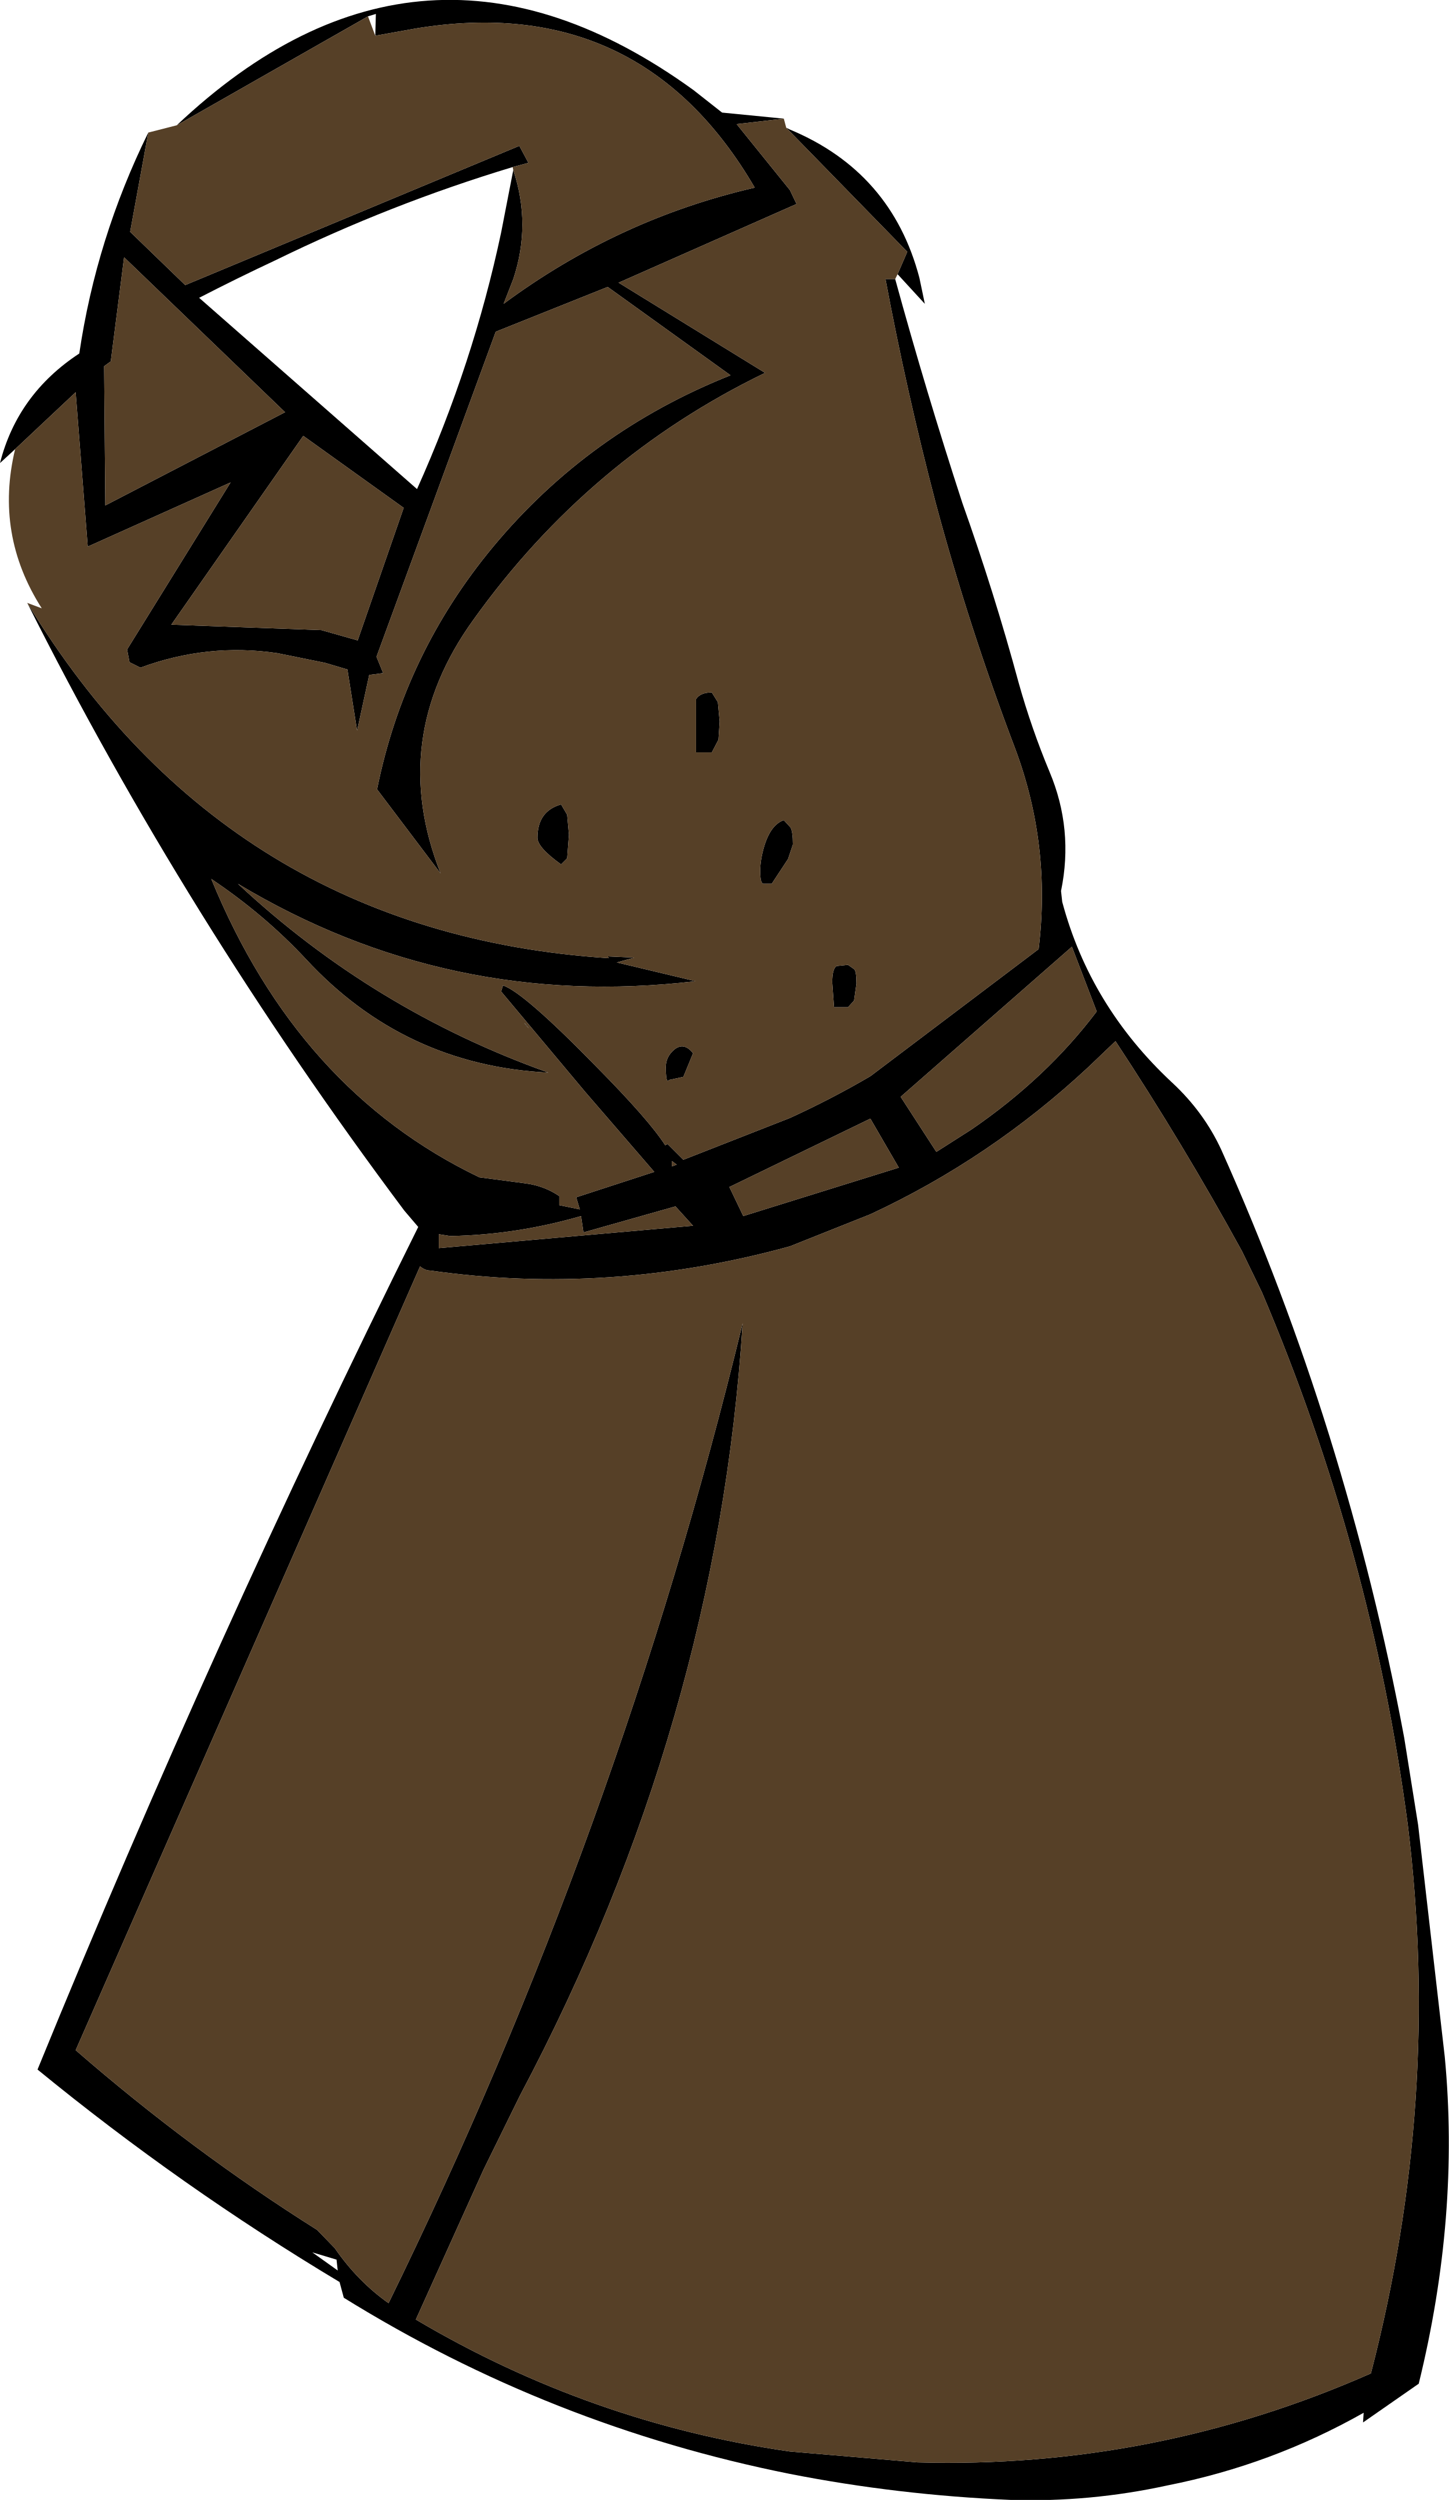 <?xml version="1.0" encoding="UTF-8" standalone="no"?>
<svg xmlns:xlink="http://www.w3.org/1999/xlink" height="206.5px" width="119.7px" xmlns="http://www.w3.org/2000/svg">
  <g transform="matrix(1.0, 0.0, 0.0, 1.0, 0.0, 0.0)">
    <path d="M64.95 10.55 L65.25 10.7 Q73.65 14.2 75.95 22.95 L76.4 25.1 74.15 22.65 74.95 20.8 64.95 10.55 M73.95 23.05 Q76.5 32.35 79.5 41.55 82.15 49.0 84.15 56.4 85.2 60.15 86.7 63.75 88.7 68.5 87.65 73.6 L87.75 74.5 Q90.05 83.1 96.8 89.4 99.45 91.85 100.9 95.0 106.05 106.5 109.8 118.55 113.65 130.95 116.0 143.55 L117.15 150.75 119.35 169.9 Q120.6 183.05 117.2 196.9 L112.6 200.1 112.65 199.3 Q105.05 203.6 96.45 205.3 90.05 206.7 83.5 206.5 74.15 206.1 65.25 204.35 45.5 200.4 28.4 189.8 L28.05 188.5 Q14.95 180.65 3.1 170.95 17.65 135.35 34.55 101.35 L33.4 100.0 Q15.3 75.8 2.25 49.8 18.85 77.1 50.3 79.15 L50.2 79.0 52.4 79.1 50.95 79.5 57.45 81.05 Q37.05 83.45 19.65 73.0 30.85 83.45 45.3 88.6 33.4 88.0 25.3 79.25 21.85 75.55 17.45 72.6 24.6 90.05 39.6 97.25 L43.4 97.75 Q44.95 97.95 46.2 98.8 L46.2 99.55 47.9 99.9 47.6 98.9 54.05 96.8 48.35 90.2 41.4 81.9 41.55 81.4 Q43.25 81.95 49.3 88.15 53.6 92.5 54.95 94.6 L55.15 94.5 56.45 95.8 65.25 92.35 Q68.65 90.8 71.9 88.9 L85.8 78.4 Q86.85 69.8 83.85 61.8 80.05 51.8 77.3 41.55 74.9 32.4 73.15 23.05 L73.95 23.05 M1.25 37.1 L0.0 38.25 Q1.45 32.55 6.55 29.2 7.95 19.7 12.25 10.95 L10.75 19.15 15.3 23.55 42.9 12.05 43.65 13.45 42.35 13.8 Q32.25 16.85 22.75 21.5 19.55 23.0 16.45 24.6 L34.45 40.4 Q39.1 30.05 41.4 19.2 L42.4 14.05 Q43.9 18.55 42.4 23.05 L41.6 25.1 Q51.05 18.1 62.35 15.5 52.9 -0.7 34.35 2.35 L31.0 2.95 31.05 1.15 30.4 1.35 14.6 10.35 Q34.85 -8.8 57.3 7.45 L59.65 9.3 64.75 9.8 60.85 10.25 65.25 15.7 65.8 16.85 51.1 23.35 63.2 30.8 Q48.65 37.85 39.1 51.2 32.0 61.05 36.4 72.15 L31.15 65.2 Q33.4 54.0 40.75 45.15 48.65 35.65 60.35 31.0 L50.2 23.7 40.95 27.4 31.1 54.25 31.65 55.6 30.5 55.75 29.5 60.35 28.7 55.3 26.85 54.75 22.9 53.95 Q17.15 53.1 11.6 55.15 L10.7 54.7 10.5 53.65 19.05 39.85 7.25 45.15 6.25 32.4 1.25 37.1 M59.3 58.0 L59.45 59.6 59.35 61.1 58.8 62.15 57.5 62.15 57.5 57.75 Q57.85 57.2 58.8 57.2 L59.3 58.0 M63.15 69.85 Q63.7 68.1 64.75 67.75 L65.3 68.35 Q65.5 68.7 65.5 69.75 L65.1 70.95 63.75 73.0 63.05 73.0 Q62.8 72.95 62.8 71.95 62.8 71.0 63.15 69.85 M68.9 83.2 L68.75 81.15 Q68.75 80.05 69.1 79.8 L70.05 79.7 70.55 80.05 Q70.75 80.2 70.75 81.25 L70.55 82.65 70.05 83.2 68.9 83.2 M74.4 90.6 L77.35 95.15 80.25 93.3 Q86.45 89.05 90.6 83.55 L88.55 78.2 74.4 90.6 M89.9 88.15 Q81.8 95.7 71.9 100.3 L65.25 102.95 Q50.35 107.05 35.55 104.95 35.1 104.95 34.7 104.6 L6.25 169.35 Q15.8 177.65 26.2 184.2 L27.65 185.7 Q29.55 188.45 32.1 190.25 51.15 151.35 61.35 109.3 59.25 142.35 42.95 173.1 L39.95 179.2 34.35 191.6 Q48.8 200.15 65.25 202.5 L75.8 203.4 Q95.35 203.95 113.25 196.05 119.1 173.5 116.3 150.75 113.3 128.05 104.25 106.75 L102.6 103.35 Q97.75 94.5 92.15 86.0 L89.9 88.15 M74.25 96.45 L71.9 92.4 60.25 98.05 61.4 100.45 74.25 96.45 M55.7 86.7 Q56.5 86.05 57.25 87.0 L56.45 88.95 55.3 89.2 55.15 89.3 Q55.0 89.15 55.0 88.15 55.0 87.3 55.7 86.7 M55.5 96.0 L55.5 96.35 55.9 96.2 55.5 95.9 55.5 96.0 M55.8 99.65 L48.2 101.8 48.0 100.45 Q42.65 102.0 37.2 102.1 L36.25 101.95 36.25 103.1 57.25 101.25 55.8 99.65 M8.6 30.25 L8.7 41.75 23.55 34.05 10.25 21.25 9.15 29.85 8.6 30.25 M29.55 52.9 L33.35 41.95 25.05 36.0 14.15 51.6 26.55 52.05 29.55 52.9 M46.85 70.9 L46.35 71.4 Q44.4 70.0 44.4 69.2 44.4 67.0 46.35 66.45 L46.85 67.3 47.0 68.95 46.85 70.9 M43.7 84.95 L43.45 84.7 Q43.1 84.2 43.7 84.95 M27.8 186.65 L25.8 186.05 27.9 187.55 27.8 186.65" fill="#000000" fill-rule="evenodd" stroke="none"/>
    <path d="M74.15 22.65 L73.95 23.05 73.15 23.05 Q74.9 32.4 77.3 41.55 80.05 51.8 83.85 61.8 86.85 69.8 85.8 78.4 L71.9 88.9 Q68.65 90.8 65.25 92.35 L56.45 95.8 55.15 94.5 54.95 94.6 Q53.6 92.5 49.3 88.15 43.25 81.95 41.55 81.4 L41.4 81.9 48.35 90.2 54.05 96.8 47.6 98.9 47.9 99.9 46.2 99.55 46.2 98.8 Q44.95 97.95 43.4 97.75 L39.6 97.25 Q24.6 90.05 17.45 72.6 21.85 75.55 25.3 79.25 33.4 88.0 45.3 88.6 30.85 83.45 19.65 73.0 37.05 83.45 57.45 81.05 L50.95 79.5 52.4 79.1 50.2 79.0 50.3 79.15 Q18.85 77.1 2.25 49.8 L3.45 50.25 Q-0.45 44.15 1.25 37.1 L6.25 32.4 7.25 45.15 19.05 39.85 10.5 53.65 10.7 54.7 11.6 55.15 Q17.15 53.1 22.9 53.95 L26.85 54.75 28.7 55.3 29.5 60.35 30.5 55.75 31.65 55.6 31.1 54.25 40.95 27.4 50.2 23.7 60.35 31.0 Q48.65 35.65 40.75 45.15 33.4 54.0 31.15 65.2 L36.4 72.15 Q32.0 61.05 39.1 51.2 48.65 37.85 63.2 30.8 L51.1 23.35 65.8 16.85 65.25 15.7 60.85 10.25 64.75 9.8 64.95 10.55 74.95 20.8 74.15 22.65 M12.25 10.95 L14.6 10.35 30.4 1.35 31.0 2.95 34.35 2.35 Q52.9 -0.7 62.35 15.5 51.05 18.1 41.6 25.1 L42.4 23.05 Q43.9 18.55 42.4 14.05 L42.35 13.8 43.65 13.45 42.9 12.05 15.3 23.55 10.75 19.15 12.25 10.95 M68.9 83.2 L70.05 83.2 70.55 82.65 70.75 81.25 Q70.75 80.2 70.55 80.05 L70.05 79.7 69.1 79.8 Q68.75 80.05 68.75 81.15 L68.9 83.2 M63.15 69.85 Q62.8 71.0 62.8 71.95 62.8 72.95 63.05 73.0 L63.75 73.0 65.1 70.95 65.5 69.75 Q65.5 68.7 65.3 68.35 L64.75 67.75 Q63.7 68.1 63.15 69.85 M59.3 58.0 L58.8 57.2 Q57.85 57.2 57.5 57.75 L57.5 62.15 58.8 62.15 59.35 61.1 59.45 59.6 59.3 58.0 M74.25 96.45 L61.4 100.45 60.25 98.05 71.9 92.4 74.25 96.45 M89.9 88.15 L92.15 86.0 Q97.75 94.5 102.6 103.35 L104.25 106.75 Q113.3 128.05 116.3 150.75 119.1 173.5 113.25 196.05 95.35 203.95 75.8 203.4 L65.25 202.5 Q48.8 200.15 34.35 191.6 L39.95 179.2 42.95 173.1 Q59.25 142.35 61.35 109.3 51.15 151.35 32.1 190.25 29.55 188.45 27.65 185.7 L26.2 184.2 Q15.8 177.65 6.25 169.35 L34.7 104.6 Q35.1 104.95 35.55 104.95 50.35 107.05 65.25 102.95 L71.9 100.3 Q81.8 95.7 89.9 88.15 M74.4 90.6 L88.55 78.2 90.6 83.55 Q86.45 89.05 80.25 93.3 L77.35 95.15 74.4 90.6 M8.6 30.25 L9.15 29.85 10.25 21.25 23.55 34.05 8.7 41.75 8.6 30.25 M55.8 99.65 L57.25 101.25 36.25 103.1 36.25 101.95 37.2 102.1 Q42.65 102.0 48.0 100.45 L48.2 101.8 55.8 99.65 M55.5 96.0 L55.5 95.9 55.9 96.2 55.5 96.35 55.5 96.0 M55.7 86.7 Q55.0 87.3 55.0 88.15 55.0 89.15 55.15 89.3 L55.3 89.2 56.45 88.95 57.25 87.0 Q56.5 86.05 55.7 86.7 M46.85 70.9 L47.0 68.95 46.85 67.3 46.35 66.45 Q44.4 67.0 44.4 69.2 44.4 70.0 46.35 71.4 L46.85 70.9 M29.55 52.9 L26.55 52.05 14.15 51.6 25.05 36.0 33.35 41.95 29.55 52.9 M43.7 84.95 Q43.1 84.2 43.45 84.7 L43.7 84.95" fill="#564027" fill-rule="evenodd" stroke="none"/>
  </g>
</svg>
